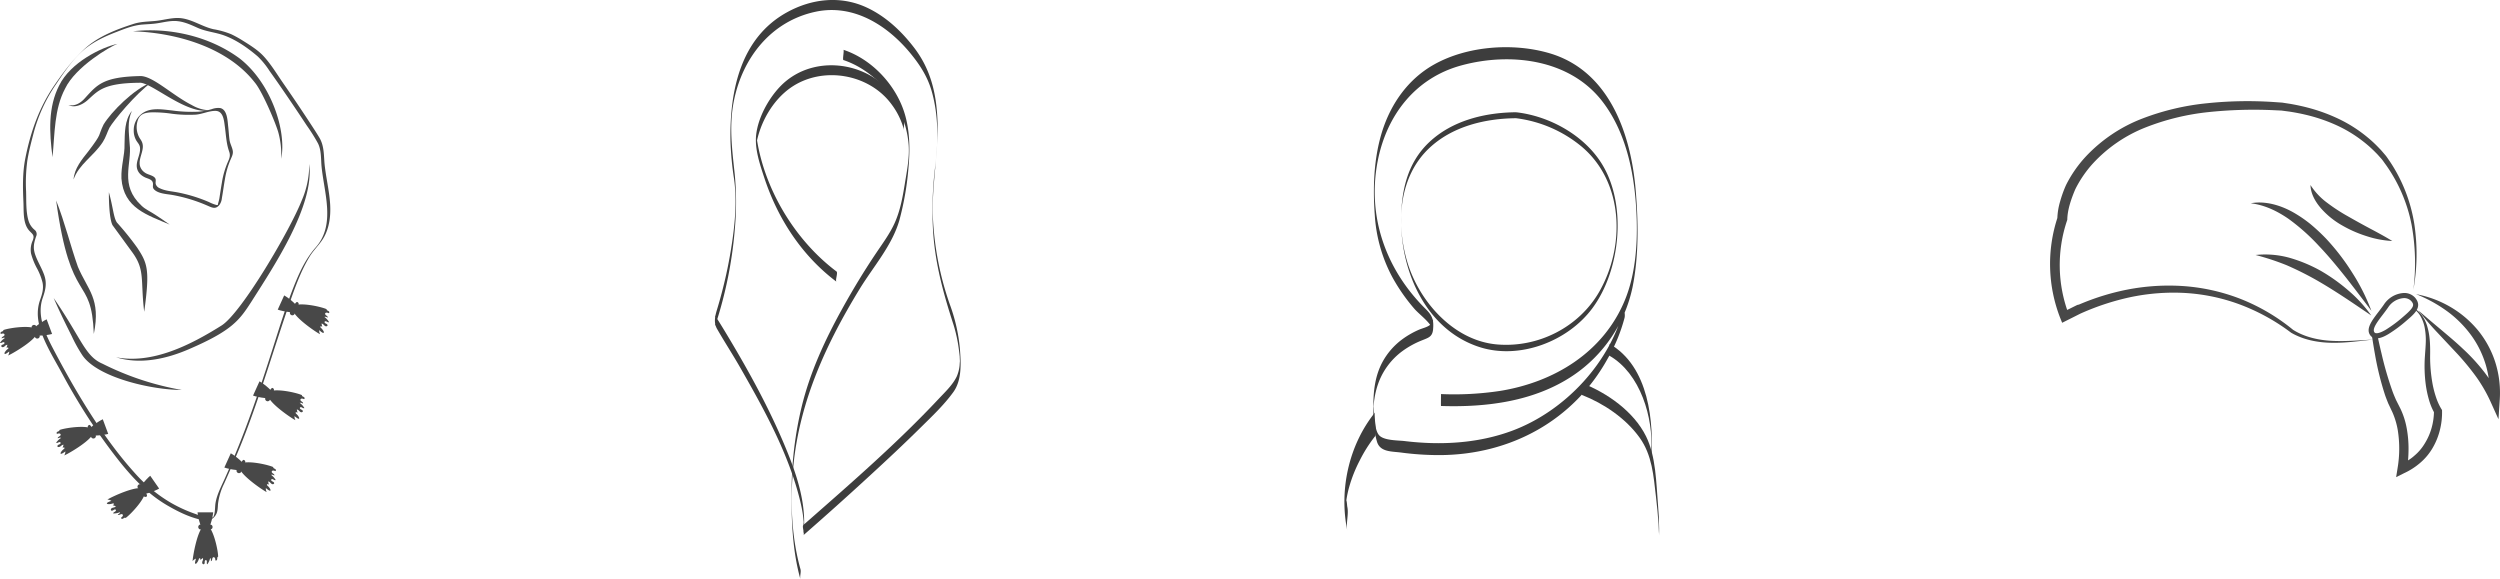<svg xmlns="http://www.w3.org/2000/svg" width="1112.018" height="257.709" viewBox="0 0 1112.018 257.709">
  <g id="Group_356" data-name="Group 356" transform="translate(-442 -175)">
    <g id="Group_351" data-name="Group 351" transform="translate(1040 196)">
      <path id="Path_25" data-name="Path 25" d="M1261.9,183.4a56.7,56.7,0,0,1,29.122,12.6c18.73,15.724,19.535,44.206,7.888,64.549-9.091,15.878-27.225,25-45.4,23.483-19.4-1.616-34.921-19.262-40.107-37.034-4.954-16.982-3.679-37.462,9.779-50.212,10.3-9.759,24.883-13.265,38.714-13.388.027,0,.012-2.65,0-2.65-13.831.123-28.411,3.629-38.714,13.388-9.889,9.369-12.486,22.159-12.423,35.278.1,22.855,11.447,48.23,34.849,55.775,17.847,5.755,39.272-2.525,50.187-17.224,12.448-16.764,15.538-45.61,4.449-63.928-7.852-12.968-23.381-21.61-38.347-23.288C1261.978,180.759,1261.782,183.388,1261.9,183.4Z" transform="translate(-1185.528 -151.816)" fill="#3d3d3d"/>
      <path id="Path_26" data-name="Path 26" d="M1310.833,268.523c-5.953,24.951-26.464,46.853-50.206,55.61-11.894,4.387-24.693,5.87-37.315,5.35q-5.166-.213-10.305-.839c-3.054-.369-9.35-.173-11.431-2.694-1.8-2.176-1.92-7.324-2.186-9.969-.048-.493-.168-3.816-.2-2.108a31.747,31.747,0,0,1,.41-4.11,35.284,35.284,0,0,1,2.022-7.646,30.833,30.833,0,0,1,10.467-13.535,39.285,39.285,0,0,1,8.45-4.66c2.952-1.208,4.832-1.573,5.13-4.938.382-4.3-.334-6.144-3.406-9.2-17.634-17.518-25.94-40.968-21.264-65.461,3.908-20.463,16.68-37.18,37.277-42.778,21.74-5.909,48.053-2.822,62.584,15.882,11.4,14.672,14.832,34.5,15.381,52.627.359,11.795-.689,24.721-5.176,35.717-9.532,23.354-31.477,36.7-55.728,40.588a136.369,136.369,0,0,1-26.129,1.382c.019,0-.1,5.3,0,5.3,20.259.669,41.6-2.02,58.779-13.587a62.891,62.891,0,0,0,26.415-39.283c2.8-13.787,2.568-28.832,1.427-42.751-2.067-25.2-11.644-53.475-38.457-61.31-16.071-4.7-36.318-3.248-51.061,4.927-12.036,6.672-19.923,18.225-23.709,31.268-3.336,11.491-3.728,23.911-2.862,35.8a67.215,67.215,0,0,0,7.794,27.6,81.311,81.311,0,0,0,9.682,13.947c2.4,2.815,7.37,6.169,8.441,9.7l-.007-5.205c-.161,3.648-3.78,3.856-6.483,5.067a38.39,38.39,0,0,0-7.077,4.074,30.809,30.809,0,0,0-8.952,10.24c-3.268,6.108-4.02,12.8-4.032,19.605-.01,5.235.137,10.628,1.589,15.7,1.361,4.751,6.486,4.361,10.783,4.925a127.563,127.563,0,0,0,17.4,1.129c31.28-.207,59.245-15.365,74.461-42.921a73.832,73.832,0,0,0,7.5-18.136c.4-1.679-.4-3.639,0-5.3Z" transform="translate(-1186.228 -153.456)" fill="#3d3d3d"/>
      <path id="Path_27" data-name="Path 27" d="M1200.65,306.621c-11.7,14.468-16.148,34.535-12.388,52.721-.7-3.371.7-7.2,0-10.6-.162-.79-.151-2.583-.583-3.227q-.453,6.763-.1,2.55a20.834,20.834,0,0,1,.242-2.241,45.7,45.7,0,0,1,1.276-6,62.029,62.029,0,0,1,4.68-11.751,63.243,63.243,0,0,1,6.876-10.849c.608-.752.052-4.322.052-5.3s-.67-4.537-.052-5.3Z" transform="translate(-1186.958 -144.252)" fill="#3d3d3d"/>
      <path id="Path_28" data-name="Path 28" d="M1286.641,299.673c9.759,3.8,19.517,10.44,25.647,18.977,5.6,7.8,6.2,17.055,7.281,26.324.469,4.022.878,8.054,1.146,12.1.057.871.226,6.478.215,3.339.014,3.71.057.245.051-1.41-.012-3.469-.215-6.926-.506-10.382-.826-9.877-.882-21.6-5.346-30.6-5.458-11-17.224-19.269-28.487-23.65.563.218-.632,5.055,0,5.3Z" transform="translate(-1180.979 -144.988)" fill="#3d3d3d"/>
      <path id="Path_29" data-name="Path 29" d="M1298.115,283.163c13.887,7.92,19.674,27.725,18.646,42.5-.11,1.586.1,3.865.014,5.111,1.259-18.109-.895-42.783-18.66-52.915.73.417-.79,4.85,0,5.3Z" transform="translate(-1180.292 -145.98)" fill="#3d3d3d"/>
    </g>
    <g id="Group_352" data-name="Group 352" transform="translate(760 175)">
      <path id="Path_30" data-name="Path 30" d="M3199.748,297.317c1.715-13.911-3.182-27.7-8.487-40.32-6.887-16.375-15.467-32.059-24.571-47.295-2.019-3.385-4.068-6.761-6.2-10.078v4.565a185.613,185.613,0,0,0,8.836-44,130.281,130.281,0,0,0-.107-23.359c-1.175-11.092-2.6-21.474-.409-32.593,3.781-19.21,16.526-35.527,36.311-39.766,16.906-3.622,32.1,6.041,42.414,18.695,4.128,5.062,7.441,10.239,9.25,16.537,3.119,10.86,2.976,22.238,1.621,33.366a159.554,159.554,0,0,0-1.018,28.157c.829,14.849,4.612,28.534,9.162,42.544a64.94,64.94,0,0,1,2.31,10.567c.171,1.179.318,2.363.422,3.549-.021-.253.131,3.565.154,1.97.019-1.57-.23,2.129-.2,1.894a16.591,16.591,0,0,1-1.261,4.924c-1.782,3.764-5.277,7.017-8.078,10.007-18.274,19.5-38.66,37.2-58.725,54.821q-.708.625-1.423,1.247c-.769.675.739,3.924,0,4.565q14.855-12.971,29.363-26.327c7.593-6.972,15.133-14.009,22.467-21.255,5.147-5.086,10.634-10.226,14.885-16.116,3.915-5.43,3.369-13.277,2.865-19.688a77.381,77.381,0,0,0-4.527-19.5,136.158,136.158,0,0,1-7.443-38.376c-.631-14.5,2.625-28.887,2.022-43.464-.494-11.864-3.028-22.4-10.146-31.826-5.666-7.5-12.823-14.265-21.427-18.229-11.584-5.338-24.319-3.9-35.352,2.176-20.861,11.491-25.561,35.373-25.142,57.281a139.721,139.721,0,0,0,1.588,16.82c1.227,8.741.606,17.511-.58,26.219a206.844,206.844,0,0,1-7.077,32.19c-.861,2.838-1.417,5.668.1,8.314,3.313,5.78,6.964,11.375,10.276,17.163,10.623,18.553,21.555,38.315,26.663,59.227.487,1.995.906,4.008,1.207,6.04.164,1.1.253,2.2.37,3.312.046.419-.068,2.582.072.529.147-2.193-.122.428-.186.944C3199.564,294.254,3199.934,295.824,3199.748,297.317Z" transform="translate(-3160.394 -59.238)" fill="#3d3d3d"/>
      <path id="Path_31" data-name="Path 31" d="M3201.685,314.493c-4.146-14.808-4.628-31.235-3.1-46.377,2.9-28.649,14.6-53.967,29.466-78.284,6.057-9.908,14.424-19.255,17.662-30.6a129.955,129.955,0,0,0,4.076-23.836c.691-7.816.521-16.174-1.8-23.7-3.9-12.61-14.5-23.995-27.19-28.2.426.141-.485,4.4,0,4.565,10.622,3.517,20.091,12.367,24.887,22.323a44.2,44.2,0,0,1,4.043,14.407c.656,6.053-.649,12.325-1.612,18.3-.965,5.958-2.061,12.042-4.576,17.572-2.11,4.634-5.166,8.776-8,12.98-5.487,8.135-10.56,16.52-15.306,25.107-7.673,13.891-14.233,28.053-18.008,43.53a160.436,160.436,0,0,0-4.457,35.651c-.2,13.635.212,27.9,3.917,41.119-.391-1.4.4-3.145,0-4.565Z" transform="translate(-3163.642 -61.349)" fill="#3d3d3d"/>
      <path id="Path_32" data-name="Path 32" d="M3246.261,115.362c-5.628-24.281-38.5-32.675-55.416-14.557-5.072,5.436-9.488,13.562-10.36,21.094-.735,6.323,1.663,13.236,3.583,19.09,5.979,18.226,16.717,34.753,32.147,46.337-.707-.532.753-4,0-4.565-18.8-14.115-32.657-37.4-35.728-60.9v4.565c1.619-9.728,7.255-19.771,15.381-25.43,14.082-9.808,35.032-6.211,45,7.646a32.536,32.536,0,0,1,5.393,11.287c-.334-1.435.335-3.113,0-4.565Z" transform="translate(-3162.13 -62.005)" fill="#3d3d3d"/>
    </g>
    <g id="Group_353" data-name="Group 353" transform="translate(442 183)">
      <g id="Group_15" data-name="Group 15" transform="translate(0 0)">
        <g id="Group_7" data-name="Group 7" transform="translate(85.686 219.903)">
          <path id="Path_33" data-name="Path 33" d="M753.667,539.583c3.016,0,5.46,11.035,5.46,14.05a.731.731,0,0,0-.391.651,1.736,1.736,0,0,1-.15.842c-.152.245-.565.343-.716.1a1.957,1.957,0,0,0-.138-.934.67.67,0,0,0-.785-.372c-.34.136-.411.573-.469.935s-.249.8-.615.791a1.615,1.615,0,0,0-.283-1.459,7.368,7.368,0,0,1-1.249,2.852c-.308-.188-.264-.638-.222-1s-.059-.843-.419-.87-.536.451-.533.821.009.827-.321.993-.745-.173-.8-.545a2.2,2.2,0,0,1,.243-1.09,1.365,1.365,0,0,0,.065-1.095l-1.177.887a1.01,1.01,0,0,0,.035-.522.347.347,0,0,0-.4-.262c-.165.052-.228.247-.277.413a4.879,4.879,0,0,1-.977,1.807c-.118.137-.28.28-.456.241-.266-.058-.28-.433-.222-.7q.17-.8.4-1.588a2.976,2.976,0,0,0-1.479,1.1C747.626,555.015,750.014,539.583,753.667,539.583Z" transform="translate(-747.786 -533.944)" fill="#484848"/>
          <path id="Path_34" data-name="Path 34" d="M750.121,533.551c.219,2.461,1.691,8.476,3.477,8.476s3.257-6.014,3.477-8.476Z" transform="translate(-747.939 -533.551)" fill="#484848"/>
          <path id="Path_35" data-name="Path 35" d="M751.53,539.33a1.106,1.106,0,0,0,0,2.211c2.661-.25,5.283.681,5.283-1.106C756.813,538.622,754.048,539.566,751.53,539.33Z" transform="translate(-747.959 -533.926)" fill="#484848"/>
        </g>
        <g id="Group_8" data-name="Group 8" transform="translate(99.794 193.628)">
          <path id="Path_36" data-name="Path 36" d="M770,511.014c1.244-2.746,12.3-.419,15.052.826.05.75.789.589,1.136,1.108.161.24.079.656-.207.692-1.014-.48-1.549-.168-1.57.3-.032.712,1.471.971,1.123,1.7a1.618,1.618,0,0,0-1.446-.345,7.355,7.355,0,0,1,2.082,2.316c-.3.2-.69-.023-1-.21-.98-.59-1.465.395-.438.847,1.4.615.571,1.381-.055,1.208-.726-.2-1.07-1.224-1.864-1.182l.323,1.438c-.718-.569-1.17-.06-.6.428,1.513,1.295,2.308,3.673-.736,1.042a2.976,2.976,0,0,0,.394,1.8C781.562,522.886,768.49,514.342,770,511.014Z" transform="translate(-763.336 -505.722)" fill="#484848"/>
          <path id="Path_37" data-name="Path 37" d="M762.879,511.776c2.332.815,8.418,1.957,9.155.331s-4.135-5.449-6.285-6.665Z" transform="translate(-762.879 -505.442)" fill="#484848"/>
          <path id="Path_38" data-name="Path 38" d="M768.751,512.946a1.106,1.106,0,0,0,2.014.913c.872-2.527,2.8-4.531,1.173-5.268C771.383,508.338,770,510.75,768.751,512.946Z" transform="translate(-763.255 -505.646)" fill="#484848"/>
        </g>
        <g id="Group_9" data-name="Group 9" transform="translate(112.557 161.622)">
          <path id="Path_39" data-name="Path 39" d="M783.652,476.774c1.244-2.746,12.305-.419,15.051.825.05.75.789.59,1.137,1.109.16.24.078.657-.208.693-1.015-.48-1.549-.168-1.57.3-.032.713,1.472.972,1.125,1.7a1.618,1.618,0,0,0-1.446-.345,7.357,7.357,0,0,1,2.082,2.315c-.3.2-.691-.023-1-.209-.979-.59-1.465.394-.439.847,1.4.615.571,1.381-.055,1.207-.725-.2-1.069-1.224-1.864-1.182q.162.718.322,1.438c-.717-.568-1.17-.06-.6.427,1.513,1.3,2.307,3.674-.736,1.043a2.973,2.973,0,0,0,.4,1.8C795.214,488.646,782.144,480.1,783.652,476.774Z" transform="translate(-776.99 -471.482)" fill="#484848"/>
          <path id="Path_40" data-name="Path 40" d="M776.533,477.536c2.332.815,8.417,1.957,9.154.331s-4.134-5.449-6.285-6.665Z" transform="translate(-776.533 -471.202)" fill="#484848"/>
          <path id="Path_41" data-name="Path 41" d="M782.4,478.706a1.106,1.106,0,0,0,2.015.913c.87-2.528,2.8-4.531,1.173-5.268C785.035,474.1,783.659,476.51,782.4,478.706Z" transform="translate(-776.909 -471.406)" fill="#484848"/>
        </g>
        <g id="Group_10" data-name="Group 10" transform="translate(123.538 123.396)">
          <path id="Path_42" data-name="Path 42" d="M795.4,435.879c1.244-2.747,12.3-.419,15.051.825a.729.729,0,0,0,.431.626,1.744,1.744,0,0,1,.706.484c.16.239.078.656-.209.692a1.938,1.938,0,0,0-.906-.259c-.672.033-1.073.669-.006,1.374.305.2.623.557.466.887a1.618,1.618,0,0,0-1.447-.345,7.364,7.364,0,0,1,2.084,2.315c-.3.2-.691-.023-1-.209-.98-.59-1.465.394-.439.847,1.4.615.571,1.382-.055,1.208-.726-.2-1.069-1.224-1.864-1.183q.162.718.323,1.438c-.718-.569-1.171-.06-.6.427.408.35,1.592,1.725,1.274,2.151-.339.454-1.581-.736-2.01-1.108a2.977,2.977,0,0,0,.394,1.8C806.961,447.752,793.89,439.208,795.4,435.879Z" transform="translate(-788.737 -430.588)" fill="#484848"/>
          <path id="Path_43" data-name="Path 43" d="M788.28,436.642c2.332.815,8.417,1.957,9.154.331s-4.134-5.449-6.284-6.665Z" transform="translate(-788.28 -430.308)" fill="#484848"/>
          <path id="Path_44" data-name="Path 44" d="M794.151,437.812a1.106,1.106,0,0,0,2.015.913c.871-2.527,2.8-4.531,1.173-5.268C796.782,433.2,795.405,435.616,794.151,437.812Z" transform="translate(-788.656 -430.512)" fill="#484848"/>
        </g>
        <g id="Group_11" data-name="Group 11" transform="translate(47.53 203.619)">
          <path id="Path_45" data-name="Path 45" d="M723.741,522.771c1.723,2.474-5.937,10.786-8.411,12.509-.67-.341-.911.377-1.534.409-.289.016-.6-.268-.489-.533.931-.625.938-1.244.544-1.5-.6-.393-1.588.766-2.036.1.461-.236.979-.551,1.036-1.066a7.352,7.352,0,0,1-3.054.6c-.022-.361.373-.581.692-.752,1.008-.54.41-1.46-.5-.81-1.221.869-1.513-.183-1.008-.665.545-.521,1.6-.293,1.969-1l-1.4-.459c.861-.328.637-.97-.06-.735-1.948.658-4.27.08-.52-1.167a2.972,2.972,0,0,0-1.75-.582C707.643,526.608,721.653,519.772,723.741,522.771Z" transform="translate(-706.967 -516.514)" fill="#484848"/>
          <path id="Path_46" data-name="Path 46" d="M727.243,516.13c-1.894,1.586-5.989,6.23-4.969,7.7s6.8-.763,8.942-1.989Z" transform="translate(-707.955 -516.13)" fill="#484848"/>
          <path id="Path_47" data-name="Path 47" d="M723.563,520.618a1.106,1.106,0,0,0-1.815,1.265c1.726,2.041,2.459,4.724,3.926,3.7C726.176,525.237,724.808,522.819,723.563,520.618Z" transform="translate(-707.917 -516.391)" fill="#484848"/>
        </g>
        <g id="Group_12" data-name="Group 12" transform="translate(24.969 178.486)">
          <path id="Path_48" data-name="Path 48" d="M699.428,494.491c-1.047-2.828-12.245-1.287-15.072-.24-.1.747-.82.519-1.212,1.025-.177.228-.125.65.159.7,1.045-.407,1.557-.058,1.545.413-.019.713-1.537.865-1.241,1.616a1.616,1.616,0,0,1,1.466-.242,7.363,7.363,0,0,0-2.242,2.162c.284.224.691.026,1.012-.138,1.019-.519,1.434.5.378.876-1.625.583-.641,1.961.909.6a1.368,1.368,0,0,1,1-.441c-.14.47-.282.941-.423,1.412.726-.5,1.183.014.569.469-1.543,1.142-2.611,3.538.661,1.093a2.966,2.966,0,0,1-.522,1.768C687.054,505.515,700.7,497.917,699.428,494.491Z" transform="translate(-682.831 -489.48)" fill="#484848"/>
          <path id="Path_49" data-name="Path 49" d="M706.974,495.764c-2.385.649-8.535,1.357-9.156-.317s4.509-5.143,6.741-6.2Z" transform="translate(-683.806 -489.243)" fill="#484848"/>
          <path id="Path_50" data-name="Path 50" d="M701.43,496.514a1.106,1.106,0,0,1-2.074.768c-.691-2.582-2.474-4.718-.8-5.338C699.131,491.732,700.334,494.235,701.43,496.514Z" transform="translate(-683.811 -489.418)" fill="#484848"/>
        </g>
        <g id="Group_13" data-name="Group 13" transform="translate(0 134.032)">
          <path id="Path_51" data-name="Path 51" d="M672.715,446.934c-1.046-2.828-12.244-1.287-15.072-.24-.1.747-.82.521-1.212,1.025-.177.228-.125.65.159.7,1.045-.407,1.556-.058,1.544.413-.009.366-.394.584-.713.764s-.662.511-.527.852a1.615,1.615,0,0,1,1.466-.242,7.357,7.357,0,0,0-2.241,2.162c.283.224.691.026,1.012-.138s.811-.237.963.091-.238.66-.585.784-.78.278-.82.645.421.638.79.563a2.193,2.193,0,0,0,.938-.606,1.368,1.368,0,0,1,1.005-.441q-.213.705-.425,1.412a1.02,1.02,0,0,1,.478-.215.347.347,0,0,1,.383.282c.008.173-.153.3-.292.4a4.87,4.87,0,0,0-1.354,1.543.516.516,0,0,0-.068.511c.148.23.5.112.734-.033q.692-.438,1.35-.928a2.972,2.972,0,0,1-.522,1.769C660.342,457.958,673.984,450.36,672.715,446.934Z" transform="translate(-656.119 -441.923)" fill="#484848"/>
          <path id="Path_52" data-name="Path 52" d="M680.263,448.207c-2.385.648-8.535,1.357-9.156-.317s4.509-5.143,6.741-6.2Z" transform="translate(-657.094 -441.686)" fill="#484848"/>
          <path id="Path_53" data-name="Path 53" d="M673.265,445.037l1.451,3.916a1.106,1.106,0,0,1-2.074.768L671.19,445.8A1.106,1.106,0,0,1,673.265,445.037Z" transform="translate(-657.097 -441.858)" fill="#484848"/>
        </g>
        <g id="Group_14" data-name="Group 14" transform="translate(10.222 0)">
          <path id="Path_54" data-name="Path 54" d="M801.128,362.33c-.264-3.744-.257-7.484-2.222-10.777-1.246-2.089-2.583-4.125-3.913-6.161q-5.993-9.176-12.252-18.174c-2.758-3.984-5.387-8.405-8.7-11.97-2.5-2.695-5.929-4.814-9.018-6.752a49.555,49.555,0,0,0-5.381-2.994,37.627,37.627,0,0,0-7.876-2.216c-5.608-1.264-10.441-5.148-16.353-4.983-3.157.088-6.242.987-9.379,1.3-3.336.331-6.6.294-9.831,1.337-7.592,2.451-15.568,5.5-21.566,10.933-5.3,4.8-9.707,10.641-13.719,16.523-6.728,9.863-10.462,20.568-12.8,32.222-1.3,6.5-1.156,13.1-.859,19.693.181,4.012-.321,9.446,2.643,12.656,1.454,1.575,2.386,1.9,1.516,4.248a9.88,9.88,0,0,0-.777,5.843,29.771,29.771,0,0,0,2.748,6.8,26.572,26.572,0,0,1,2.362,6.117c.574,2.8-.183,5.16-1.1,7.776-1.85,5.282-.948,10.552,1.052,15.666,2.393,6.123,5.919,11.744,9.021,17.517q3.324,6.185,6.971,12.184A253.141,253.141,0,0,0,710.029,495.6c6.085,7.6,12.709,14.538,21.189,19.488,4.936,2.88,10.851,5.822,16.562,6.67a4.868,4.868,0,0,0,5-2.367c.981-1.443.9-3.417,1.044-5.074a27.817,27.817,0,0,1,2.688-8.879c2.756-6.163,5.482-12.325,7.982-18.6,8.177-20.512,14.154-41.728,21.433-62.55,2.374-6.793,4.894-13.711,8.651-19.883,1.774-2.913,4.335-5.226,6.078-8.122,2.684-4.46,3.333-9.915,3.035-15.027-.372-6.366-2.04-12.579-2.568-18.932.031.391-1.357.91-1.323,1.323,1,12,6.57,26.394-2.545,36.7-4.479,5.065-7.306,11.245-9.776,17.484-3.626,9.163-6.5,18.618-9.5,28-3.809,11.907-7.713,23.785-12.143,35.478q-4.253,11.225-9.162,22.185c-1.523,3.381-3.331,6.784-3.967,10.475-.389,2.257.045,5.093-1.459,7.01l1.124-1.133c-1.994,1.947-6.631-.252-8.678-.961a63.3,63.3,0,0,1-11.155-5.124,65.923,65.923,0,0,1-15.677-12.982c-9.769-10.8-18.006-23.124-25.432-35.62-3.884-6.535-7.56-13.242-11.089-19.974-3.545-6.766-7.172-14.7-4.5-22.394,1.249-3.592,1.943-6.515.643-10.2-1.082-3.068-2.871-5.831-3.952-8.9-1.089-3.085-.67-5.2.344-8.175a2.388,2.388,0,0,0-.755-3.057,8.518,8.518,0,0,1-2.666-4.2c-1.136-4.041-.889-8.667-1.014-12.833a73.72,73.72,0,0,1,.548-13.648c.677-4.306,1.823-8.557,2.919-12.773a69.847,69.847,0,0,1,9.9-21.3c3.581-5.337,7.574-11.257,12.543-15.42,4.174-3.5,9.161-5.78,14.2-7.733,3.785-1.467,7.572-3,11.651-3.326,2.077-.166,4.154-.223,6.221-.514,2.272-.319,4.516-.877,6.809-1.043,4.269-.308,7.732,1.327,11.525,3.022,3.761,1.681,7.786,1.949,11.618,3.316,5.455,1.947,10.79,5.683,15.151,9.448a35.427,35.427,0,0,1,5.233,6.451c2.783,3.882,5.494,7.817,8.185,11.764q4.24,6.219,8.377,12.507a80.269,80.269,0,0,1,4.948,7.888c1.446,2.9,1.31,6.426,1.533,9.582C799.777,363.256,801.157,362.749,801.128,362.33Z" transform="translate(-667.055 -298.299)" fill="#484848"/>
          <path id="Path_55" data-name="Path 55" d="M758.991,374.207c-.413,2.341-.761,4.69-1.126,7.038-.179,1.15-.691,2.426-.783,3.558-.021.27-.8.988.3-.133,1.356-1.371.4-.27.218-.359a8.471,8.471,0,0,0-1.02-.038,17,17,0,0,1-3.36-1.309,68.332,68.332,0,0,0-14.163-4.337c-2.54-.46-5.324-.643-7.676-1.79a2.989,2.989,0,0,1-1.817-1.831c-.28-1.075.374-1.977-.459-2.9-.971-1.075-3.03-1.308-4.244-2.141a5.35,5.35,0,0,1-2.282-2.917c-.572-2.02.255-4.132.778-6.069.633-2.337.759-3.984-.641-5.98a9.475,9.475,0,0,1-1.153-8.386c.888-2.736,2.936-3.343,5.64-3.533a53.843,53.843,0,0,1,9.375.583,58.016,58.016,0,0,0,10.76.425c2.945-.238,5.854-1.705,8.776-1.677,3.545.035,3.812,4.419,4.183,7.08.535,3.837.619,7.4,1.922,11.056.614,1.725.139,2.956-.575,4.541a37.661,37.661,0,0,0-2.659,9.119c.086-.493,1.233-.811,1.322-1.322a37.242,37.242,0,0,1,2.591-8.972c.594-1.32,1.195-2.505.873-3.988-.353-1.624-1.184-2.987-1.415-4.677-.263-1.932-.35-3.886-.577-5.823-.291-2.491-.346-7.6-3.551-8.273a8.224,8.224,0,0,0-3.739.477,30.93,30.93,0,0,1-5.829,1.136,63.4,63.4,0,0,1-11.791-.535c-4.96-.533-10.654-1.618-14.47,2.294a9.14,9.14,0,0,0-2.64,6.647,8.7,8.7,0,0,0,1.105,4.357c.636,1.088,1.5,1.815,1.666,3.1.3,2.418-1.009,4.731-1.355,7.077-.426,2.882.9,4.923,3.466,6.218,1.307.659,3.278.864,3.626,2.5.241,1.136-.377,1.976.586,2.959,1.816,1.851,5.52,2,7.911,2.4a69.394,69.394,0,0,1,15.43,4.628c2.4,1.01,3.954,2.028,5.768-.288a6.312,6.312,0,0,0,1.014-2.945c.49-2.756.842-5.536,1.33-8.293C760.226,373.38,759.081,373.7,758.991,374.207Z" transform="translate(-670.495 -301.089)" fill="#484848"/>
        </g>
        <path id="Path_56" data-name="Path 56" d="M719.408,304.595c15.367-1.77,33.489,1.793,47.487,12.125,14.071,11.03,20.927,32.345,18.42,44.606a37.72,37.72,0,0,0-1.366-12.1c-1.672-5.3-7.247-18.133-10.338-21.81C761.5,311.856,739.062,305.283,719.408,304.595Z" transform="translate(-660.248 -298.681)" fill="#484848"/>
        <path id="Path_57" data-name="Path 57" d="M688.661,338.789c2.93.767,5.6-.988,7.387-3.054,5.322-5.789,7.859-9.419,24.286-9.793,5.576-.414,14.434,8.468,23.267,12.91a16.387,16.387,0,0,0,8.191,2.306c-10.618,2.252-26.49-12.858-31.655-12.239-16.12.163-18.341,3.649-23.09,7.875C694.832,338.687,691.421,340.28,688.661,338.789Z" transform="translate(-658.242 -300.101)" fill="#484848"/>
        <path id="Path_58" data-name="Path 58" d="M709.931,310.605c-3.229,1.135-18.649,10.177-23.275,19.862-4.851,9.08-4.608,19.969-5.611,30.56-1.45-11.074-2.019-22.24,2.958-31.924C688.994,318.925,702.74,312.136,709.931,310.605Z" transform="translate(-657.679 -299.102)" fill="#484848"/>
        <path id="Path_59" data-name="Path 59" d="M725.861,328.881c-7.15,5.124-16.988,17.111-18.754,20.206-.982,1.883-1.6,4.282-3.016,6.436-4.115,6.326-10.588,9.806-12.969,16.6.346-4.885,3.724-8.952,6.588-12.529,6.452-8.522,4.057-6.374,6.771-11.931C707.889,342.046,717.966,331.854,725.861,328.881Z" transform="translate(-658.403 -300.294)" fill="#484848"/>
        <path id="Path_60" data-name="Path 60" d="M718.559,342.508c-2.182,4.706-1.3,9.728-.994,14.787,1.123,8.794-4.727,18.129,5.325,27.424,1.694,1.642,4.111,2.657,6.152,4.049,2.116,1.441,4.284,2.812,6.325,4.323-9.8-4.286-20.5-7.178-21.465-20.536-.214-5.62,1.508-10.229,1.378-15.215C715.419,352.457,715.213,346.652,718.559,342.508Z" transform="translate(-659.888 -301.183)" fill="#484848"/>
        <path id="Path_61" data-name="Path 61" d="M707.93,381.208c1.908,6.835,2.051,11.263,3.583,13.493a127.905,127.905,0,0,1,8.985,11.128c4.677,7.067,5.714,9.906,3.147,28.559-1.764-14.523.58-18.651-5.616-26.884l-8.493-11.656C708.076,392.908,707.907,384.5,707.93,381.208Z" transform="translate(-659.5 -303.708)" fill="#484848"/>
        <path id="Path_62" data-name="Path 62" d="M797.27,367.773c2.373,18.547-15.744,45.529-25.881,61.5-5.134,7.931-8.5,12.566-26.869,20.546-10.266,4.566-22.232,7.347-33.176,3.93,16.109,3.1,32.913-5.332,46.823-14.064,8.81-5.394,30.516-42.366,35.749-55.636A40.083,40.083,0,0,0,797.27,367.773Z" transform="translate(-659.722 -302.832)" fill="#484848"/>
        <path id="Path_63" data-name="Path 63" d="M682.831,385.133c3.846,9.685,6.337,20.041,9.678,29.491,4.386,10.4,10.289,14.125,7.087,29.89C698.577,417.438,689.38,432.967,682.831,385.133Z" transform="translate(-657.862 -303.964)" fill="#484848"/>
        <path id="Path_64" data-name="Path 64" d="M681.647,431.529c12.447,18.146,13.932,25.9,21.708,29.238a126.588,126.588,0,0,0,35.255,11.667c-12.884.061-37.478-5.4-44.233-15.491a65.99,65.99,0,0,1-4.651-8.376C686.908,442.957,684.134,437.322,681.647,431.529Z" transform="translate(-657.785 -306.991)" fill="#484848"/>
      </g>
    </g>
    <g id="Group_354" data-name="Group 354" transform="translate(1351 220)">
      <path id="Path_311" data-name="Path 311" d="M155.79,371.076l-.3-.479a25.489,25.489,0,0,1-2.38-5.249,43.98,43.98,0,0,1-1.524-5.882,67.554,67.554,0,0,1-1.088-12.278c.064-4.122.048-8.578-1.111-12.727a17.152,17.152,0,0,0-2.746-5.837,9.831,9.831,0,0,0-2.923-2.544c-.043.088-.086.179-.132.266a10.046,10.046,0,0,1,2.464,2.7,16.1,16.1,0,0,1,2.089,5.71,29.693,29.693,0,0,1,.434,6.125c-.059,2.06-.254,4.083-.386,6.241a62.734,62.734,0,0,0,.4,12.845,46.976,46.976,0,0,0,1.344,6.382,27.532,27.532,0,0,0,2.276,5.687,28.671,28.671,0,0,1-1.051,7.006,26.591,26.591,0,0,1-2.973,6.8,21.553,21.553,0,0,1-4.731,5.587,18.263,18.263,0,0,1-2.778,2.055c.148-1.665.216-3.318.225-5a50.178,50.178,0,0,0-.788-9.157,34.277,34.277,0,0,0-2.834-8.885l-1.971-3.9c-.55-1.306-1.133-2.591-1.6-3.958a150.38,150.38,0,0,1-4.846-16.745c-.636-2.58-1.206-5.18-1.758-7.788a11.5,11.5,0,0,1-2.439.272q.6,4.068,1.331,8.122a130.907,130.907,0,0,0,4.256,17.356c.447,1.435,1.038,2.853,1.592,4.274l1.9,4.033a34.085,34.085,0,0,1,2.369,7.933,52.018,52.018,0,0,1-.077,16.815l-.652,4.077,3.548-1.767a30.331,30.331,0,0,0,7.213-4.644,25.621,25.621,0,0,0,5.494-6.613,29.89,29.89,0,0,0,3.2-7.894,31.739,31.739,0,0,0,.967-8.487Z" transform="translate(21.436 -233.696)" fill="#484848"/>
      <path id="Path_312" data-name="Path 312" d="M153.3,342.566c-8.278-5.614-16.245-11.11-24.642-15.884a142.293,142.293,0,0,0-12.907-6.432,112.256,112.256,0,0,0-13.9-4.583A40.528,40.528,0,0,1,116.9,316.9a65.457,65.457,0,0,1,14,5.837,79.545,79.545,0,0,1,12.271,8.76A59.673,59.673,0,0,1,153.3,342.566Z" transform="translate(-7.56 -247.247)" fill="#484848"/>
      <path id="Path_313" data-name="Path 313" d="M154.57,353.432c-3.8-5.035-7.538-10-11.365-14.862-3.856-4.835-7.765-9.593-11.987-14.01a90.252,90.252,0,0,0-13.572-12.085c-4.962-3.4-10.445-6.1-16.74-6.886,6.291-1.158,12.975.774,18.6,3.87a56.683,56.683,0,0,1,8,5.43,84.4,84.4,0,0,1,7.013,6.554,99.881,99.881,0,0,1,11.571,15.089A89.344,89.344,0,0,1,154.57,353.432Z" transform="translate(-8.756 -260.175)" fill="#484848"/>
      <path id="Path_314" data-name="Path 314" d="M148.99,326.721a43.367,43.367,0,0,1-11.426-2.155,53.544,53.544,0,0,1-10.69-4.669,36.363,36.363,0,0,1-9.291-7.363c-2.646-2.946-4.881-6.7-4.978-10.706a29.7,29.7,0,0,0,7.54,7.987,78.841,78.841,0,0,0,9.128,5.937c3.182,1.821,6.42,3.627,9.732,5.383S145.645,324.683,148.99,326.721Z" transform="translate(6.115 -264.526)" fill="#484848"/>
      <path id="Path_315" data-name="Path 315" d="M223.2,369.291a94.863,94.863,0,0,0-.845-29.163,68.661,68.661,0,0,0-11.41-26.44c-.724-.949-1.354-1.983-2.151-2.864-.815-.872-1.553-1.792-2.435-2.619A52.96,52.96,0,0,0,201,303.42a58.645,58.645,0,0,0-12.255-7.431,73.767,73.767,0,0,0-13.618-4.583c-2.337-.556-4.706-.986-7.081-1.36l-3.529-.468-3.593-.166a193.284,193.284,0,0,0-29.045.872,106.736,106.736,0,0,0-27.921,6.845A63.61,63.61,0,0,0,80.7,313.07a50.555,50.555,0,0,0-7.876,11.494c-1.812,4.243-3.425,8.966-3.557,13.213l-.011.4-.1.3a61.932,61.932,0,0,0,.8,41.879l-2.825-1.081L70.36,377.7l1.61-.79.8-.4.4-.2.191-.1.082-.041.036-.018a2.043,2.043,0,0,0-.665.593,2.1,2.1,0,0,0-.02,2.3,2.041,2.041,0,0,0,1.519.89,1.943,1.943,0,0,0,.958-.168l-.009,0-.036.016-.084.039-.193.091-.4.191-.8.386-1.608.781L69.1,382.809l-1.971-3.443A106.823,106.823,0,0,1,92.7,369.914a96.745,96.745,0,0,1,27.147-2.326,86.564,86.564,0,0,1,26.556,5.8,87.5,87.5,0,0,1,23.317,13.749l-.079-.055c5.121,3.225,11.242,4.626,17.354,4.931,6.139.322,12.323-.238,18.5-.581-6.148.622-12.287,1.569-18.528,1.447-6.2-.082-12.589-1.267-18.119-4.467l-.032-.018-.05-.036a90.428,90.428,0,0,0-23.222-12.691,83.861,83.861,0,0,0-25.838-5.037,93.447,93.447,0,0,0-26.154,2.834,111.488,111.488,0,0,0-24.585,9.427l-1.971-3.443c.763-.438,1.167-.627,1.749-.929l1.615-.815,1.617-.806.811-.4.411-.2.213-.1.118-.057.066-.032.018-.007a2.045,2.045,0,0,1,.983-.179,2.079,2.079,0,0,1,1.547.881,2.022,2.022,0,0,1,.354,1,2.094,2.094,0,0,1-.4,1.317,2.254,2.254,0,0,1-.715.622l-.061.032-.118.061-.209.109-.407.207-.806.409-1.608.808-3.216,1.612-1.99,1-.836-2.078a66.18,66.18,0,0,1-1.2-44.818l-.114.7a30.308,30.308,0,0,1,1.27-7.84,51.517,51.517,0,0,1,2.6-7.213A54.582,54.582,0,0,1,77.43,310.1a67.914,67.914,0,0,1,24.946-16.861,110.747,110.747,0,0,1,29.061-6.913,174.876,174.876,0,0,1,29.674-.538l3.747.261,3.745.579c2.455.443,4.9.943,7.318,1.576a77.015,77.015,0,0,1,14.09,5.1,61.641,61.641,0,0,1,12.648,8.062,55.684,55.684,0,0,1,5.482,5.124c.888.874,1.672,1.883,2.505,2.823.822.956,1.458,2.042,2.194,3.057A69.8,69.8,0,0,1,223.592,339.9,89.546,89.546,0,0,1,223.2,369.291Z" transform="translate(-58.711 -285.403)" fill="#484848"/>
      <path id="Path_316" data-name="Path 316" d="M60.331,331.047" transform="translate(-60.331 -227.384)" fill="#484848" stroke="#000" stroke-miterlimit="10" stroke-width="1"/>
      <path id="Path_317" data-name="Path 317" d="M133.275,323.2a47.345,47.345,0,0,1,14.967,5.494,45.856,45.856,0,0,1,12.446,10.418,43.274,43.274,0,0,1,7.86,14.426,45.116,45.116,0,0,1,1.989,16.352l-.586,8.946-3.672-8.137a66.477,66.477,0,0,0-6.332-10.874,114.859,114.859,0,0,0-8.124-9.9l-8.91-9.5a124.944,124.944,0,0,1-8.542-9.966c3.282,2.9,6.611,5.682,9.954,8.478,3.325,2.812,6.693,5.605,9.882,8.644a83.633,83.633,0,0,1,9.039,9.775,58.02,58.02,0,0,1,7.09,11.481l-4.258.809a45.757,45.757,0,0,0-1.726-14.826,43.44,43.44,0,0,0-6.609-13.42,49.26,49.26,0,0,0-10.79-10.722A62.112,62.112,0,0,0,133.275,323.2Z" transform="translate(32.389 -237.353)" fill="#484848"/>
      <path id="Path_318" data-name="Path 318" d="M127.521,343.152a3.267,3.267,0,0,1-2.612-1.138c-2.453-2.882.461-6.7,3.543-10.738.788-1.033,1.592-2.085,2.321-3.143h0a11.35,11.35,0,0,1,8.514-5.139,6.383,6.383,0,0,1,5.351,2.044c3.454,4.061-.2,7.172-3.743,10.181a60.359,60.359,0,0,1-8.151,6.064C131.8,341.837,129.553,343.152,127.521,343.152Zm5.121-13.729c-.747,1.086-1.576,2.169-2.385,3.23-2.4,3.148-4.885,6.4-3.62,7.89.6.706,2.453.25,4.96-1.217a58.39,58.39,0,0,0,7.826-5.837c5.019-4.27,4.953-5.253,3.486-6.979a4.3,4.3,0,0,0-3.509-1.249,9.086,9.086,0,0,0-6.759,4.163Z" transform="translate(20.59 -237.643)" fill="#484848"/>
    </g>
  </g>
</svg>
